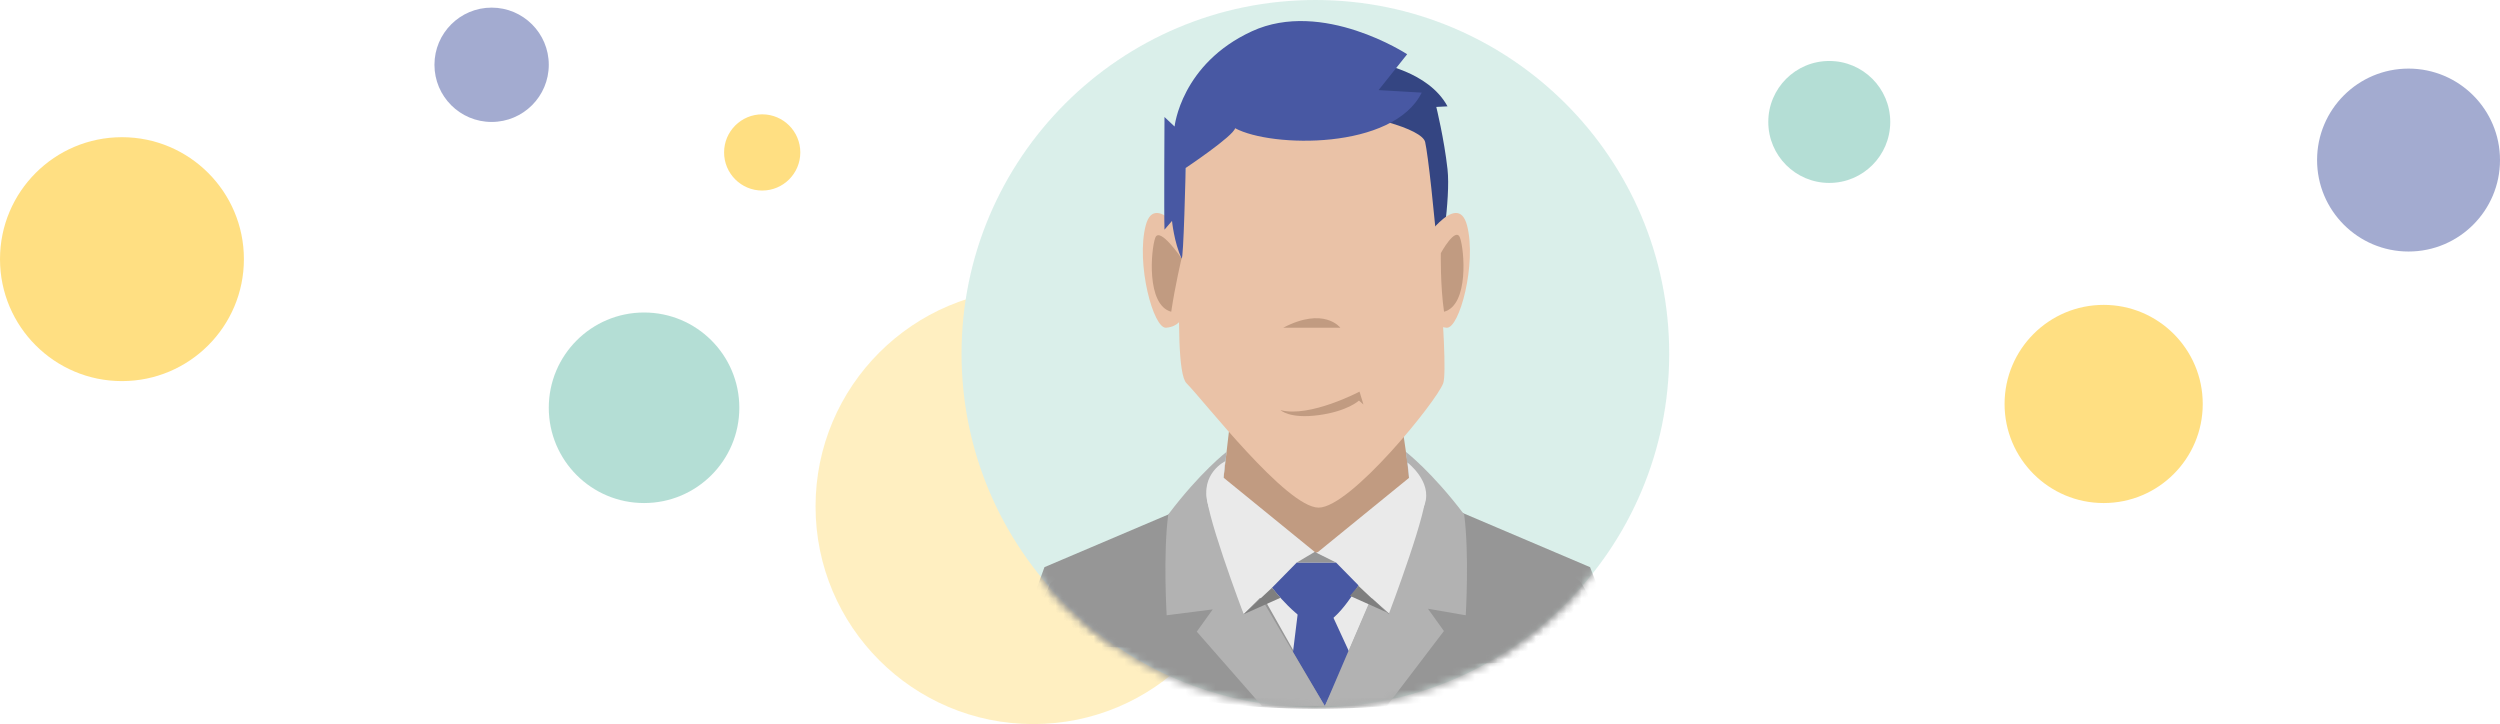 <?xml version="1.0" encoding="UTF-8"?>
<svg width="328px" height="95px" viewBox="0 0 328 95" version="1.1" xmlns="http://www.w3.org/2000/svg" xmlns:xlink="http://www.w3.org/1999/xlink">
    <title>F9CCC588-2500-4E7E-8E6E-37DD81FA07B6@1x</title>
    <defs>
        <path d="M46.5,0 C20.819,0 0,20.819 0,46.5 C0,49.429 0.271,52.296 0.789,55.075 C4.813,76.66 23.748,93 46.5,93 C72.181,93 93,72.181 93,46.5 C93,20.819 72.181,0 46.5,0 Z" id="path-1"></path>
    </defs>
    <g id="1722-Tarifas-Consultas" stroke="none" stroke-width="1" fill="none" fill-rule="evenodd">
        <g id="Reservar-cita" transform="translate(-936, -800)">
            <g id="Consulta-Presencial" transform="translate(936, 800)">
                <g id="Group-99" transform="translate(107, 0)">
                    <g id="Group-7" opacity="0.25">
                        <path d="M0,66.442 C0,50.669 12.79,37.883 28.568,37.883 C44.345,37.883 57.135,50.669 57.135,66.442 C57.135,82.214 44.345,95 28.568,95 C12.79,95 0,82.214 0,66.442" id="Fill-1" fill="#FFC107"></path>
                        <g id="Group-6" transform="translate(19.156, 0)" fill="#6BBFAC">
                            <path d="M0,46.407 C0,20.777 20.784,0 46.422,0 C72.06,0 92.844,20.777 92.844,46.407 C92.844,72.036 72.06,92.813 46.422,92.813 C20.784,92.813 0,72.036 0,46.407" id="Fill-4"></path>
                        </g>
                    </g>
                    <g id="Group-98" transform="translate(19, 0)">
                        <mask id="mask-2" fill="white">
                            <use xlink:href="#path-1"></use>
                        </mask>
                        <g id="Clip-33"></g>
                        <polygon id="Fill-8" fill="#344582" mask="url(#mask-2)" points="62.077 32.411 62.922 38.908 63.93 30.991"></polygon>
                        <path d="M38.399,83.529 C38.399,83.529 29.165,74.652 28.414,73.608 C26.861,74.271 36.266,83.023 38.399,83.529" id="Fill-11" fill="#BFBFBF" mask="url(#mask-2)"></path>
                        <path d="M55.311,83.301 C55.311,83.301 64.545,74.423 65.296,73.38 C66.849,74.043 57.444,82.795 55.311,83.301" id="Fill-14" fill="#BFBFBF" mask="url(#mask-2)"></path>
                        <path d="M7.045,84.904 C7.045,84.904 11.342,78.18 11.673,76.747 C12.004,75.313 33.183,66.6 33.183,66.6 C33.183,66.6 41.181,74.217 45.783,74.986 C50.384,75.754 61.082,66.6 61.082,66.6 C61.082,66.6 80.775,75.533 81.326,76.305 C81.878,77.077 87.152,85.991 87.152,85.991 C87.152,85.991 46.105,102.462 7.045,84.904" id="Fill-17" fill="#969696" mask="url(#mask-2)"></path>
                        <path d="M35.953,50.456 C35.953,50.456 33.835,68.563 33.183,74.519 C45.766,84.114 60.53,73.438 60.53,73.438 L57.776,54.598 L35.953,50.456 Z" id="Fill-20" fill="#C19B81" mask="url(#mask-2)"></path>
                        <path d="M54.722,8.293 C54.722,8.293 61.413,9.322 63.913,13.954 L62.442,14.028 C62.442,14.028 63.472,18.219 63.913,22.189 C64.354,26.16 62.923,34.248 62.923,34.248 C62.923,34.248 60.354,19.901 60.185,19.097 C58.104,18.145 55.089,16.969 54.354,15.131 C53.619,13.293 54.722,8.293 54.722,8.293" id="Fill-23" fill="#344582" mask="url(#mask-2)"></path>
                        <path d="M29.667,20.649 C29.667,20.649 27.467,48.077 29.667,50.277 C31.867,52.477 42.792,66.6 47,66.6 C51.209,66.6 62.526,52.593 63.351,50.277 C64.177,47.961 61.754,22.069 60.98,18.637 C60.206,15.204 31.884,10.212 29.667,20.649" id="Fill-26" fill="#EAC2A7" mask="url(#mask-2)"></path>
                        <path d="M42.358,42.998 L49.852,42.998 C49.852,42.998 47.74,40.185 42.358,42.998" id="Fill-29" fill="#C19B81" mask="url(#mask-2)"></path>
                        <path d="M30.609,32.41 C30.609,32.41 25.594,24.634 24.313,29.597 C23.032,34.56 25.308,43.157 27.002,42.998 C28.697,42.839 29.022,41.748 29.022,41.748 L30.609,32.41 Z" id="Fill-32" fill="#EAC2A7" mask="url(#mask-2)"></path>
                        <path d="M29.022,33.899 C29.022,33.899 26.138,29.652 25.571,31.196 C25.004,32.74 24.368,40.019 27.664,40.902 C28.165,37.519 29.022,33.899 29.022,33.899" id="Fill-35" fill="#C19B81" mask="url(#mask-2)"></path>
                        <path d="M60.185,32.41 C60.185,32.41 65.2,24.634 66.481,29.597 C67.762,34.56 65.486,43.157 63.792,42.998 C62.097,42.839 61.772,41.748 61.772,41.748 L60.185,32.41 Z" id="Fill-38" fill="#EAC2A7" mask="url(#mask-2)"></path>
                        <path d="M63.037,33.206 C63.037,33.206 64.986,29.652 65.553,31.196 C66.12,32.74 66.755,40.019 63.459,40.902 C62.958,37.519 63.037,33.206 63.037,33.206" id="Fill-41" fill="#C19B81" mask="url(#mask-2)"></path>
                        <path d="M29.022,33.899 C29.28,34.449 29.562,22.036 29.562,22.036 C29.562,22.036 35.825,17.851 36.046,16.822 C40.825,19.395 56.781,19.69 60.53,12.153 L54.869,11.822 L58.619,7.116 C58.619,7.116 47.516,-0.163 38.252,4.102 C28.95,8.384 28.105,16.601 28.105,16.601 L26.781,15.351 C26.781,15.351 26.708,28.219 26.781,30.13 L27.767,28.984 C27.767,28.984 28.042,31.811 29.022,33.899" id="Fill-44" fill="#4858A3" mask="url(#mask-2)"></path>
                        <path d="M42.002,53.806 C42.002,53.806 43.178,54.983 47.001,54.468 C50.825,53.953 52.295,52.556 52.295,52.556 L52.884,53.071 L52.369,51.38 C52.369,51.38 45.825,54.835 42.002,53.806" id="Fill-47" fill="#C19B81" mask="url(#mask-2)"></path>
                        <path d="M28.117,68.144 L34.532,62.672 L46.487,72.408 L47.443,77.335 L44.134,73.805 L39.502,78.52 C39.502,78.52 33.451,76.442 28.117,68.144" id="Fill-50" fill="#EAEAEA" mask="url(#mask-2)"></path>
                        <polygon id="Fill-53" fill="#EAEAEA" mask="url(#mask-2)" points="38.399 75.966 47.817 92.648 55.311 75.405 46.938 72.408"></polygon>
                        <path d="M65.308,68.144 L58.892,62.672 L46.938,72.408 L45.982,77.335 L49.291,73.805 L53.923,78.52 C53.923,78.52 59.973,76.442 65.308,68.144" id="Fill-56" fill="#EAEAEA" mask="url(#mask-2)"></path>
                        <path d="M40.886,77.112 L44.134,73.806 L49.291,73.806 L52.237,76.804 C52.237,76.804 49.156,82.241 46.857,81.992 C44.437,81.729 40.886,77.112 40.886,77.112" id="Fill-59" fill="#4858A3" mask="url(#mask-2)"></path>
                        <polygon id="Fill-62" fill="#4858A3" mask="url(#mask-2)" points="44.466 78.85 43.64 85.551 47.817 92.648 51.114 85.749 47.817 78.599"></polygon>
                        <path d="M7.406,84.334 L11.033,74.412 L30.45,66.154 C30.45,66.154 39.008,83.681 42.718,85.183 C16.759,85.183 7.406,84.334 7.406,84.334" id="Fill-65" fill="#969696" mask="url(#mask-2)"></path>
                        <path d="M87.152,85.991 L82.619,74.412 L63.203,66.154 C63.203,66.154 55.545,85.74 51.835,87.242 C77.793,87.242 87.152,85.991 87.152,85.991" id="Fill-68" fill="#969696" mask="url(#mask-2)"></path>
                        <path d="M30.45,66.154 C30.45,66.154 36.18,79.044 37.172,80.588 L40.04,77.72 L30.45,66.154 Z" id="Fill-71" fill="#EAEAEA" mask="url(#mask-2)"></path>
                        <path d="M53.317,77.903 L56.363,80.588 C56.363,80.588 63.425,67.712 63.203,66.154 C58.017,71.875 53.317,77.903 53.317,77.903" id="Fill-74" fill="#EAEAEA" mask="url(#mask-2)"></path>
                        <path d="M34.925,59.284 C34.925,59.284 31.487,61.918 27.273,67.505 C26.585,72.757 27.067,80.724 27.067,80.724 L33.113,79.949 L31.017,82.872 L39.584,92.647 L47.817,92.647 L39.502,78.52 L37.172,80.588 C37.172,80.588 31.605,65.924 32.403,64.488 C33.202,63.052 34.532,62.673 34.532,62.673 L34.925,59.284 Z" id="Fill-77" fill="#B2B2B2" mask="url(#mask-2)"></path>
                        <path d="M58.448,59.284 C58.448,59.284 61.887,61.918 66.1,67.505 C66.789,72.757 66.306,80.724 66.306,80.724 L61.345,79.866 L63.442,82.789 L55.936,92.647 L47.817,92.647 L53.872,78.52 L56.201,80.588 C56.201,80.588 61.768,65.924 60.97,64.488 C60.171,63.052 58.841,62.673 58.841,62.673 L58.448,59.284 Z" id="Fill-80" fill="#B2B2B2" mask="url(#mask-2)"></path>
                        <path d="M34.532,62.672 L34.746,60.515 C34.746,60.515 31.398,62.127 32.475,66.154 C33.552,70.181 34.532,62.672 34.532,62.672" id="Fill-83" fill="#EAEAEA" mask="url(#mask-2)"></path>
                        <path d="M58.864,62.672 L58.667,60.69 C58.667,60.69 61.95,63.19 60.921,66.154 C59.892,69.118 58.864,62.672 58.864,62.672" id="Fill-86" fill="#EAEAEA" mask="url(#mask-2)"></path>
                        <polygon id="Fill-89" fill="#7F7F7F" mask="url(#mask-2)" points="37.172 80.588 41.995 78.429 40.886 77.112"></polygon>
                        <polygon id="Fill-92" fill="#7F7F7F" mask="url(#mask-2)" points="55.936 80.338 51.114 78.178 52.223 76.861"></polygon>
                        <polygon id="Fill-95" fill="#969696" mask="url(#mask-2)" points="44.134 73.805 49.291 73.805 46.487 72.408"></polygon>
                    </g>
                </g>
                <circle id="Oval-Copy-30" fill="#FFC107" opacity="0.5" cx="276" cy="53" r="13"></circle>
                <circle id="Oval-Copy-29" fill="#FFC107" opacity="0.5" cx="16" cy="34" r="16"></circle>
                <circle id="Oval-Copy-28" fill="#FFC107" opacity="0.5" cx="100" cy="20" r="5"></circle>
                <circle id="Oval-Copy-27" fill="#6BBFAC" opacity="0.5" cx="84.5" cy="53.5" r="12.5"></circle>
                <circle id="Oval-Copy-26" fill="#4858A3" opacity="0.5" cx="64.5" cy="8.5" r="7.5"></circle>
                <circle id="Oval-Copy-25" fill="#4858A3" opacity="0.5" cx="316" cy="21" r="12"></circle>
                <circle id="Oval-Copy-24" fill="#6BBFAC" opacity="0.5" cx="240" cy="16" r="8"></circle>
            </g>
        </g>
    </g>
</svg>